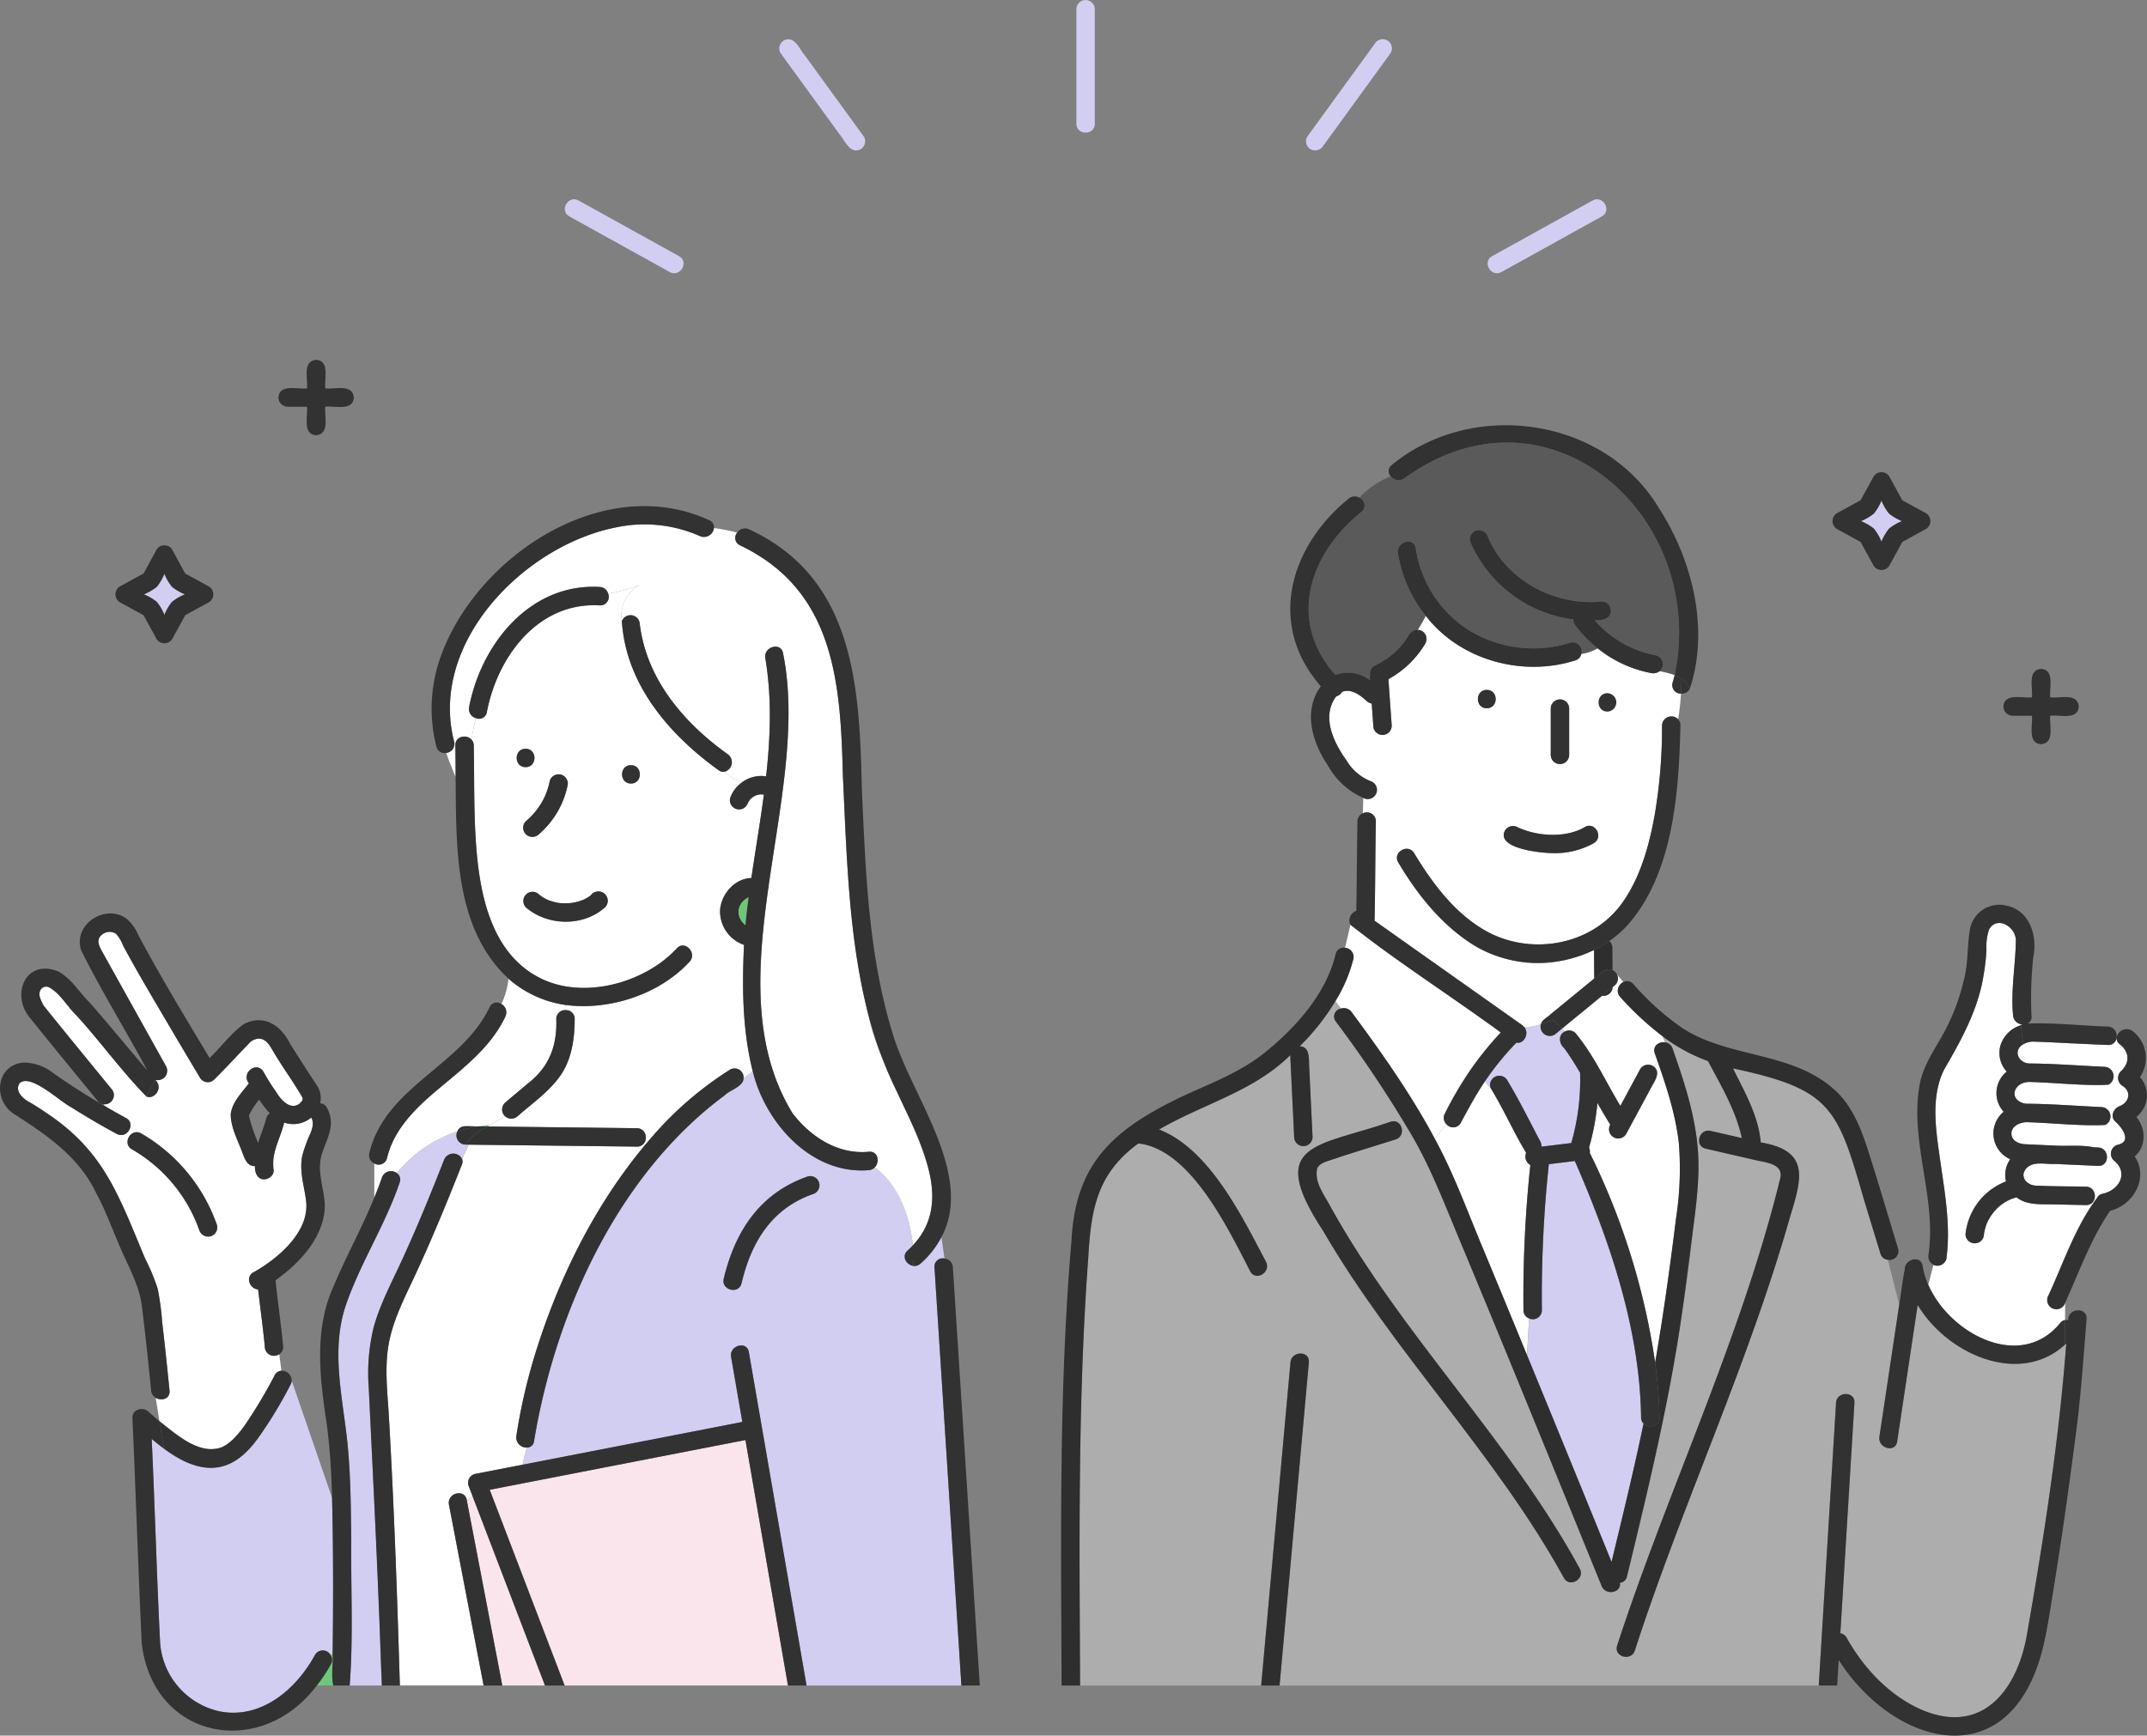 <svg id="グループ_245" data-name="グループ 245" xmlns="http://www.w3.org/2000/svg" xmlns:xlink="http://www.w3.org/1999/xlink" width="450" height="363.882" viewBox="0 0 450 363.882">
  <rect x="0" y="0" width="450" height="363.882" fill="#808080" stroke="none"/>
  <defs>
    <clipPath id="clip-path">
      <rect id="長方形_1221" data-name="長方形 1221" width="450" height="363.882" fill="none"/>
    </clipPath>
  </defs>
  <g id="グループ_244" data-name="グループ 244" clip-path="url(#clip-path)">
    <path id="パス_1406" data-name="パス 1406" d="M120.868,148.934l0,.022v-.008l0-.014" transform="translate(33.923 41.799)" fill="#6ec778"/>
    <path id="パス_1407" data-name="パス 1407" d="M121.949,151.437c-.085-.072-.087-.063,0,0" transform="translate(34.208 42.488)" fill="#6ec778"/>
    <path id="パス_1408" data-name="パス 1408" d="M40.763,182.632l-.005-.014c-.056.152-.026.1.005.014" transform="translate(11.43 51.253)" fill="#6ec778"/>
    <path id="パス_1409" data-name="パス 1409" d="M120.879,148.991v-.04c-.063.31-.01.143,0,.04" transform="translate(33.917 41.804)" fill="#6ec778"/>
    <path id="パス_1410" data-name="パス 1410" d="M40.765,182.614v-.028l-.012.033.006.01.005-.015" transform="translate(11.438 51.244)" fill="#6ec778"/>
    <path id="パス_1411" data-name="パス 1411" d="M93.57,147.818c-.159.018-.11.017,0,0" transform="translate(26.233 41.486)" fill="#6ec778"/>
    <path id="パス_1412" data-name="パス 1412" d="M40.78,182.567c.006-.044,0-.081-.019-.091a1,1,0,0,1,0,.141l0-.01.014-.04" transform="translate(11.44 51.213)" fill="#6ec778"/>
    <path id="パス_1413" data-name="パス 1413" d="M308.867,90.558a10.892,10.892,0,0,1,1.585-2.72,10.914,10.914,0,0,1,2.72-1.585,10.856,10.856,0,0,1-2.72-1.587,10.884,10.884,0,0,1-1.585-2.719,10.861,10.861,0,0,1-1.585,2.719,10.879,10.879,0,0,1-2.72,1.587,10.853,10.853,0,0,1,2.72,1.585,10.891,10.891,0,0,1,1.585,2.72" transform="translate(85.477 22.999)" fill="#d1cef2"/>
    <path id="パス_1414" data-name="パス 1414" d="M40.763,182.637l0-.017-.005.012a.4.4,0,0,1,.009.045v-.04" transform="translate(11.438 51.254)" fill="#6ec778"/>
    <path id="パス_1415" data-name="パス 1415" d="M40.182,189.611c.031.334.082.348.033.188-.018-.063-.022-.125-.033-.188" transform="translate(11.277 53.216)" fill="#6ec778"/>
    <path id="パス_1416" data-name="パス 1416" d="M27.85,102.552a10.853,10.853,0,0,1,1.585-2.72,10.892,10.892,0,0,1,2.72-1.585,10.857,10.857,0,0,1-2.72-1.587,10.884,10.884,0,0,1-1.585-2.719,10.861,10.861,0,0,1-1.585,2.719,10.88,10.88,0,0,1-2.72,1.587,10.853,10.853,0,0,1,2.72,1.585,10.892,10.892,0,0,1,1.585,2.72" transform="translate(6.608 26.365)" fill="#d1cef2"/>
    <path id="パス_1417" data-name="パス 1417" d="M40.741,182.6l.012.029,0-.008a.058.058,0,0,0-.014-.022" transform="translate(11.434 51.247)" fill="#6ec778"/>
    <path id="パス_1418" data-name="パス 1418" d="M123.008,146.856a5.921,5.921,0,0,0-.83.5,6.016,6.016,0,0,0-.654.661c-.145.238-.287.484-.428.726a5.345,5.345,0,0,0-.223.783.151.151,0,0,1,0,.049c0,.172-.015.675-.01.734l0,.053a7.138,7.138,0,0,0,.219.814,5.575,5.575,0,0,0,.538.922,6.6,6.6,0,0,0,.633.622c.017.013.028.022.051.037l.027.017c.178-1.975.4-3.953.674-5.922" transform="translate(33.921 41.216)" fill="#6ec778"/>
    <path id="パス_1419" data-name="パス 1419" d="M141.851,282.526q-4.048-23.392-8.1-46.784l-53.6,10.436q7.849,20.516,15.7,41.034h46.814l-.811-4.686" transform="translate(22.495 66.163)" fill="#fae5ec"/>
    <path id="パス_1420" data-name="パス 1420" d="M176.882,294.606l-5.029-78.144a1.724,1.724,0,0,1,2.1-1.833l-.642-4.49a19.626,19.626,0,0,1-4.357,5.54c-1.847,1.651-4.582-1.069-2.728-2.728.4-.356.762-.724,1.113-1.1-.657-6.266-2.979-12.5-7.971-16.357a1.947,1.947,0,0,1-1.255.606c-12.015,1-21.676-9.852-24.335-20.708-.669.45-1.306.926-1.926,1.423-.035,1.728-2.816,2.491-3.974,3.6q-.64.632-1.277,1.268.636-.636,1.277-1.268c-22.423,16.608-35.467,45.453-39.94,72.454a1.5,1.5,0,0,1-1.514,1.392,32.046,32.046,0,0,0-.889,3.592l46.055-8.967q-1.178-6.808-2.356-13.616c-.42-2.432,3.3-3.467,3.72-1.026l12.1,69.9H177.5q-.305-4.772-.613-9.542m-30.517-93.478c-8.656,3.031-12.936,10.115-14.953,18.716-.63,2.4-4.349,1.377-3.72-1.026,2.409-10,7.611-17.928,17.647-21.409a1.929,1.929,0,0,1,1.026,3.719" transform="translate(24.005 49.226)" fill="#d1cef2"/>
    <path id="パス_1421" data-name="パス 1421" d="M62.753,256.586c-.031-2-.068-3.994-.123-5.992l-8.465-24.586a1.9,1.9,0,0,1-.229.834,90.336,90.336,0,0,1-6.875,11.321c-5.369,7.729-12.337,7.771-19.693,2.091l.113.7-.113-.7c-.881-.648-1.731-1.329-2.543-2.011.676,14.291,1.049,28.61,1.776,42.891a15.924,15.924,0,0,0,12.474,14.232c8.712,1.711,16.079-4.667,19.974-11.829a1.89,1.89,0,0,1,3.334.111l.371-.406c.114-8.885.132-17.772,0-26.656" transform="translate(6.967 63.431)" fill="#d1cef2"/>
    <path id="パス_1422" data-name="パス 1422" d="M55.17,270.7l-.371.4a1.816,1.816,0,0,1,0,1.836,31.431,31.431,0,0,1-2.948,4.461h3.459c-.484-2.128-.014-4.5-.137-6.7" transform="translate(14.552 75.974)" fill="#6ec778"/>
    <path id="パス_1423" data-name="パス 1423" d="M128.953,134.586c-10.412-7.511-19.42-17.995-20.27-31.256a7.263,7.263,0,0,1,3.688-7.532,39.271,39.271,0,0,1-6.562,1.779,1.786,1.786,0,0,1-1.76,2.459C91.131,99.275,82.6,110.775,80.388,122.4a1.665,1.665,0,0,1-2.326,1.268c-.353,1.519-.652,3.011-.9,4.5a1.825,1.825,0,0,1,.478,1.235c.141,6.933-.017,13.877.487,20.8.766,10.526,3.189,22.984,13.633,28.076,9.066,4.436,21.729.9,28.415-6.3,1.632-1.879,4.349.861,2.728,2.728-6.337,6.927-16.875,10.327-26.063,9.1a5.45,5.45,0,0,1,.184,1.1A1.8,1.8,0,0,1,98.8,186.75c-.017,4.259-.63,8.664-3.221,12.178-2.374,3.221-5.718,5.554-8.7,8.162a1.966,1.966,0,0,1-2.728,0l-.006-.008a30.309,30.309,0,0,1-3.115,1.9c.694-.05,1.393-.083,2.1-.083-.7,0-1.4.033-2.1.083l-.542.3,31.358.365a1.828,1.828,0,0,1,1.852,1.82h1.3a73.262,73.262,0,0,1,16.353-14.095,1.9,1.9,0,0,1,2.851,1.785c.62-.5,1.259-.973,1.926-1.423-2.178-8.6-2.258-17.714-1.83-26.52a7.42,7.42,0,0,1-5.016-7.369c.27-3.33,3.085-6.565,6.552-6.648.854-5.813,1.849-11.641,2.62-17.481-.065-.017-.132-.027-.2-.041a4.856,4.856,0,0,0-.722,0,3.259,3.259,0,0,0-1.538.651,5.2,5.2,0,0,0-.539.535,4.616,4.616,0,0,0-.378.654,1.928,1.928,0,0,1-3.7-1.063,6.875,6.875,0,0,1,2.578-3.378,7.867,7.867,0,0,1-3.709-2.172,1.628,1.628,0,0,1-1.285-.318M88.5,130.092c2.486,0,2.482,3.859,0,3.859s-2.482-3.859,0-3.859m.056,15.2a14.955,14.955,0,0,0,4.154-5.59l0,0,.005-.015a16.542,16.542,0,0,0,.855-2.849,1.929,1.929,0,0,1,3.719,1.025,18.388,18.388,0,0,1-6.009,10.162,1.978,1.978,0,0,1-2.728,0,1.937,1.937,0,0,1,0-2.728m16.632,18.018c-4.514,4.116-12.019,3.98-16.59.072a1.929,1.929,0,0,1,2.728-2.728s.315.248.284.232a10.119,10.119,0,0,0,1.53.9,11.109,11.109,0,0,0,2.318.639,12.367,12.367,0,0,0,2.692,0,11.212,11.212,0,0,0,2.4-.644c.085-.04.257-.118.254-.115a9.723,9.723,0,0,0,1.334-.79,1.961,1.961,0,1,1,3.052,2.441m5.4-25.927c-2.486,0-2.482-3.857,0-3.857s2.482,3.857,0,3.857" transform="translate(21.656 26.887)" fill="#fff"/>
    <path id="パス_1424" data-name="パス 1424" d="M174.537,222.936c-2.579-11.937-10.282-22.018-12.988-33.944-4.076-16.494-4.66-33.584-5.385-50.485-.5-19.475-1.716-38.814-21.573-48.281a1.7,1.7,0,0,1-.583-2.648,37.255,37.255,0,0,0-4.874-.972,2.1,2.1,0,0,1-2.926,1.692,28.7,28.7,0,0,0-17.4-1.867c-19.276,3.7-39.506,24.1-34.131,44.951a1.882,1.882,0,0,1-1.637,2.363c.557,1.783,1.354,3.468,1.949,5.128,0-2.249-.009-4.484-.054-6.686-.04-1.961,2.342-2.364,3.381-1.236.247-1.484.544-2.976.9-4.5a1.991,1.991,0,0,1-1.395-2.294c2.518-13.252,12.821-26.054,27.382-25.194a1.888,1.888,0,0,1,1.758,1.4,39.167,39.167,0,0,0,6.563-1.78,7.265,7.265,0,0,0-3.69,7.533,1.949,1.949,0,0,1,3.764.671c1.43,11.553,9.269,20.711,18.454,27.252a2.069,2.069,0,0,1-.662,3.65,7.882,7.882,0,0,0,3.709,2.172,6.759,6.759,0,0,1,4.968-1.195c.919-8.24,1.226-16.5-.16-24.768-.407-2.432,3.31-3.469,3.72-1.026,6.073,30.1-14.927,68.679,1.961,96.393,3.8,4.995,9.56,8.732,16.022,8.105,1.93-.187,2.332,2.116,1.255,3.253,4.992,3.856,7.314,10.09,7.971,16.357,3.629-3.868,4.764-8.682,3.7-14.048" transform="translate(20.5 24.098)" fill="#fff"/>
    <path id="パス_1425" data-name="パス 1425" d="M249.618,171.541a60.491,60.491,0,0,0-6.6,8.114,7.56,7.56,0,0,0,1.2,1.4,1.931,1.931,0,0,1,3.472-1.646c2.523,4.162,4.66,8.528,6.931,12.83a2.1,2.1,0,0,1,.239,1.112l6.265-.763a47.9,47.9,0,0,0,1.843-14.743c-1.046-1.753-2.114-3.5-3.326-5.143-1.087-.94-1.338-2.823.163-3.505l-.608-.608-1.218,1a1.939,1.939,0,0,1-3.217-1.922,13.786,13.786,0,0,1-3.431.69c1.027,1.363-.172,3.521-1.716,3.189" transform="translate(68.205 47.056)" fill="#d1cef2"/>
    <path id="パス_1426" data-name="パス 1426" d="M278.9,191.089c-.635-5.976-2.547-11.8-4.526-17.471a4.7,4.7,0,0,1-.674,1.318c1.314,1.119.293,2.741-.387,3.912q-2.739,5.089-5.48,10.179a1.93,1.93,0,0,1-3.317-1.973c-.945-1.492-1.831-3.021-2.7-4.562a50.239,50.239,0,0,1-1.749,9.374,1.916,1.916,0,0,1,.152,1.108,146.7,146.7,0,0,1,13.7,43.971c1.735-10.016,3.126-20.081,4.377-30.2a68.511,68.511,0,0,0,.606-15.661" transform="translate(72.99 48.727)" fill="#fff"/>
    <path id="パス_1427" data-name="パス 1427" d="M287.707,120.387a21.944,21.944,0,0,1,3.18.823c6.987-33.375-26.5-63.085-56.558-41.327a2.1,2.1,0,0,1-2.944-.362,18.928,18.928,0,0,0-6.594,4.472,1.741,1.741,0,0,1,.483,2.954c-10.977,8.835-15.619,22.775-5.5,34.222a7.55,7.55,0,0,1,7.283,1.133,3.825,3.825,0,0,1,0-1.172,1.9,1.9,0,0,1,.937-1.909,16.435,16.435,0,0,0,6.186-4.907c.826-.978,1.32-2.732,2.862-2.595a26.994,26.994,0,0,0,1.689-2.947,27.919,27.919,0,0,1-5.818-13.137c-.371-2.433,3.346-3.472,3.719-1.026a24.66,24.66,0,0,0,10.784,16.962,25.838,25.838,0,0,0,21.6,2.835,1.884,1.884,0,0,1,2.318,2.365,9.2,9.2,0,0,0,3.427-1.179,26.4,26.4,0,0,1-4.787-4.969,1.522,1.522,0,0,1-.27-1.086,27.393,27.393,0,0,1-21.667-16.3,1.941,1.941,0,0,1,1.347-2.373,1.992,1.992,0,0,1,2.373,1.347c3.814,9.176,14.156,14.578,23.842,13.54a1.943,1.943,0,0,1,1.929,1.93c-.01,1.819-1.967,2.039-3.378,2.02a22.313,22.313,0,0,0,12.845,7.35,1.937,1.937,0,0,1,.718,3.33" transform="translate(60.108 20.334)" fill="#5a5a5a"/>
    <path id="パス_1428" data-name="パス 1428" d="M227.32,143.908c-.143,6.942-.114,13.891-.277,20.832L257.3,186.147a2.139,2.139,0,0,1,.261.184,3.739,3.739,0,0,1,.927.782,13.822,13.822,0,0,0,3.43-.69c.277-.966,1.355-1.4,2.027-2.067l9.146-7.5q-.023-3-.045-5.995c-17.79,8.36-32.3-3.221-41.025-18.333-1.287-2.132,2.05-4.07,3.331-1.947,3.781,6.266,8.459,12.58,14.95,16.255,9.449,5.349,22.323,3.134,28.71-5.9,3.719-5.262,5.534-11.772,6.69-18.032a108.743,108.743,0,0,0,1.6-19.115,1.962,1.962,0,0,1,3.368-1.286,53.89,53.89,0,0,0,.6-5.371,1.794,1.794,0,0,1-1.733-2.354c.16-.5.282-1.014.414-1.524a22,22,0,0,0-3.181-.823,2.17,2.17,0,0,1-1.743.389,25.6,25.6,0,0,1-11.208-5.183,9.185,9.185,0,0,1-3.426,1.179,1.81,1.81,0,0,1-1.292,1.355c-11.074,3.515-24.143-.058-31.308-9.355a27.323,27.323,0,0,1-1.689,2.947,1.916,1.916,0,0,1,1.585,2.874,20.47,20.47,0,0,1-7.733,7.461q.346,4.868.689,9.738a1.929,1.929,0,0,1-3.857,0q-.163-2.319-.328-4.635a1.883,1.883,0,0,1-1.053-.516c-1.4-1.273-3.229-2.673-5.153-1.929a2.157,2.157,0,0,1-1.227.955c-.022.026-.047.05-.069.076-3.118,4.243-.432,9.669,2.265,13.423a10.317,10.317,0,0,0,4.945,4.248,1.926,1.926,0,1,1-1.492,3.521l-.077,3.243a1.882,1.882,0,0,1,2.732,1.69m36.651-23.647a1.929,1.929,0,0,1,3.859,0V130a1.929,1.929,0,0,1-3.859,0Zm-9.593,25.567a1.973,1.973,0,0,1,2.639-.692c4.064,1.921,10.065,2.322,14.056-.006,2.119-1.311,4.055,2.026,1.948,3.331a16.592,16.592,0,0,1-8.9,2.091c-2.309-.015-11.695-.977-9.741-4.724m-3.815-29.488c2.487,0,2.482,3.857,0,3.857s-2.482-3.857,0-3.857" transform="translate(61.056 28.294)" fill="#fff"/>
    <path id="パス_1429" data-name="パス 1429" d="M264.271,159.079l-.355-.423c0,.069,0,.14,0,.209a1.953,1.953,0,0,1,.353.214" transform="translate(74.07 44.528)" fill="#6ec778"/>
    <path id="パス_1430" data-name="パス 1430" d="M266.792,161.747l-.537.441a1.963,1.963,0,0,1-2.234,1.833l-8.367,6.864.607.608a1.886,1.886,0,0,1,2.207.352c3.823,4.6,6.315,10.154,9.4,15.253q2.071-3.848,4.143-7.694a1.967,1.967,0,0,1,2.926-.494,4.733,4.733,0,0,0,.674-1.318c-.175-.5-.351-1-.526-1.5-.548-1.561.912-2.52,2.194-2.312q-.277-.642-.566-1.273a64.521,64.521,0,0,1-8.88-8.236,1.989,1.989,0,0,1,.662-3.14l-1.395-1.662a1.876,1.876,0,0,1-.312,2.281" transform="translate(71.752 44.755)" fill="#fff"/>
    <path id="パス_1431" data-name="パス 1431" d="M331.19,167.735a2.3,2.3,0,0,1-.464-.064l.026.214c.146-.05.289-.108.438-.15" transform="translate(92.821 47.058)" fill="#6ec778"/>
    <path id="パス_1432" data-name="パス 1432" d="M355.659,189.514c2.022-.763,2.6-3.03.652-4.257a1.949,1.949,0,0,1-.391-3.029c1.971-1.8,1.875-4.056-.193-5.707a1.51,1.51,0,0,1-.571-1.746l-.077,0a1.73,1.73,0,0,1-1.854,1.9c-5.2-.2-10.4-.514-15.6-.7a4.187,4.187,0,0,0-2.145.567l.037.307-.037-.307c-2.15,1.241-1.069,3.81,1.186,4.014,5.3.023,10.617.465,15.911.7a1.977,1.977,0,0,1,.759,3.742c-4.636.3-11.6-.449-16.541-.572-3.417.02-4.544,3.887-.776,4.568,5.3.022,10.617.466,15.91.7a1.979,1.979,0,0,1,.761,3.745c-4.627.295-11.609-.452-16.541-.576-1.443.038-3.323.919-3.113,2.62.169,1.374,1.61,1.941,2.816,2q2.956.144,5.915.27c2.8.207,5.767-.188,8.491.374l.925.042c2.477.11,2.482,3.969,0,3.856q-4.562-.2-9.123-.409c-2.072.117-4.649-.724-6.1,1.146,0,.024-.218.366-.255.449a1.9,1.9,0,0,0-.142,1.042c-.024-.283.085.324.119.407a3.925,3.925,0,0,0,.264.455c-.023-.035-.142-.169,0,0a3.022,3.022,0,0,0,2.141,1.05c3.512.168,7.042.145,10.558.219,2.483.05,2.483,3.909,0,3.857q-3.561-.073-7.126-.149c-2.568-.053-5.29.184-7.451-1.484-.456.178-.937.3-1.389.489.045-.01.076-.019.105-.024.106-.032.178-.046,0,0a7.862,7.862,0,0,0-1.9,1.124l-.047.051c.02-.021.079-.087.131-.142a10.182,10.182,0,0,0-3.1,3.966,10.992,10.992,0,0,0-.61,2.257l.009-.028c.033-.175.118-.309,0,0a1.933,1.933,0,1,1-3.866.055,13.331,13.331,0,0,1,8.49-11.071,5.661,5.661,0,0,1,.884-4.653,5.894,5.894,0,0,1-1.378-9.947,5.817,5.817,0,0,1,.647-8.434c-3.076-3.275-1.213-8.481,2.97-9.711l-.026-.214a2.008,2.008,0,0,1-1.61-1.774c-.516-5.263.5-10.564.584-15.8-.05-2.926-3.966-5.214-5.617-2.3a11.412,11.412,0,0,0-.555,4.24,42.066,42.066,0,0,1-.611,5.386c-1.123,7.21-4.683,13.581-8.276,19.786-2.9,5.868-1.661,12.982-.781,19.2.958,6.777,2.217,13.64,1.261,20.488a1.939,1.939,0,0,1-2.716,1.211l-1.071,4.192c4.5,10.332,19.388,18.169,27.642,8.018a1.625,1.625,0,0,1,1.023-.62v-3.569a1.925,1.925,0,1,1-3.489-1.585c3.19-6.882,5.594-14.287,10.167-20.41a1.669,1.669,0,0,1,1.217-.921c3.556-.788,5.507-4.464,2.271-7.033a1.941,1.941,0,0,1,.852-3.226c3.1-.642.918-3.658-.46-4.866-1.186-1.042-.4-2.752.852-3.225" transform="translate(88.571 42.408)" fill="#fff"/>
    <path id="パス_1433" data-name="パス 1433" d="M383.231,235.9v0c-9.445,8.719-24.61,2.177-30.887-8.3q-2.15,14.323-4.3,28.646c-.368,2.45-4.084,1.4-3.72-1.026q2.078-13.852,4.156-27.7l-2.376-9.378a1.805,1.805,0,0,1-1.585-1.329l-3.4-11.138c-5.584-19.469-6.863-23.273-27.5-27.665,2.427,4.888,5.371,9.988,5.821,15.522,10.521,1.761,8.543,7.69,6.1,15.753-8.8,30.928-22.586,60.2-32.479,90.754-.745,2.363-4.468,1.347-3.72-1.026,10.7-32.785,25.878-64.2,34.139-97.751.931-3.358-3.061-3.491-5.329-4.067l-10.247-2.362c-2.422-.557-1.391-4.276,1.026-3.719q3.273.753,6.551,1.5c-1.26-5.819-4.343-10.956-7.092-16.134a36.1,36.1,0,0,1-9.517-5.2c.193.42.38.845.566,1.273a1.891,1.891,0,0,1,1.527,1.286c2.433,6.921,4.763,14.007,5.313,21.369.412,5.526-.309,11.057-1.014,16.529-2.638,24.6-7.83,48.788-13.84,72.762a1.679,1.679,0,0,1-1.5,1.36c.424,2.038-2.956,2.81-3.827.663-9.9-24.317-19.787-48.641-29.9-72.868-2.97-7.109-5.746-14.388-9.583-21.085a252.055,252.055,0,0,0-16.25-24.413,1.689,1.689,0,0,1,1.118-2.688l-1.167-1.583a48.437,48.437,0,0,1-7.5,9.485c2.14.1,1.906,2.525,1.977,4.079q.359,7.488.716,14.975a1.929,1.929,0,0,1-3.857,0c-.268-5.726-.558-11.454-.814-17.179-7.809,7.693-18.294,10.211-27.5,15.584,10.565,4.1,17.359,18.178,22.42,27.744,1.113,2.216-2.217,4.166-3.331,1.948-4.55-8.748-12.215-24.978-22.853-26.7-.192-.027-.388-.032-.578-.065-8.769,6.375-9.919,13.948-10.51,24.113-2.19,29.777-1.839,59.689-1.7,89.528h37.952q3.07-33.88,6.141-67.761c.223-2.456,4.081-2.472,3.857,0q-3.07,33.88-6.141,67.761H331.611q1.813-29.629,3.626-59.257c.151-2.47,4.01-2.479,3.857,0l-2.954,48.31a1.721,1.721,0,0,1,1.313.923c3.412,6.078,8.358,11.516,14.675,14.626,13.3,6.466,21.282-3.4,23.223-15.9,3.5-20.015,6.612-40.143,8.14-60.415-.085.081-.173.152-.259.231M278.183,284.807c-14.27-25.95-35.583-47.14-50.444-72.714-12.288-18.68-1.072-17.6,14.149-22.911,2.376-.754,3.382,2.971,1.026,3.72-4.663,1.482-9.368,2.87-14,4.45-.891.3-2,.657-2.415,1.6-.74,2.994,1.667,5.792,2.934,8.331,14.948,26.827,37.38,48.618,52.079,75.582,1.19,2.182-2.142,4.128-3.331,1.947" transform="translate(49.589 45.992)" fill="#adadad"/>
    <path id="パス_1434" data-name="パス 1434" d="M253.4,225a260.761,260.761,0,0,1,1.441-30.44,2.054,2.054,0,0,1-.885-2.559c-2.654-4.4-4.747-9.182-7.439-13.584a7.574,7.574,0,0,1-1.2-1.4c-1.86,2.784-3.471,5.728-5.043,8.682a1.824,1.824,0,0,1-3.059.246l-2.381,3.138c3.927,7.206,6.762,15.032,9.921,22.591s6.274,15.145,9.388,22.728l.433-7.694A1.787,1.787,0,0,1,253.4,225" transform="translate(65.908 49.684)" fill="#fff"/>
    <path id="パス_1435" data-name="パス 1435" d="M273.822,243.85c-.251-18.582-6.551-36.96-13.887-53.786l-5.447.663a261.283,261.283,0,0,0-1.459,30.618,1.879,1.879,0,0,1-2.686,1.711l-.433,7.694q8.917,21.669,17.728,43.378c2.313-9.648,4.686-19.288,6.7-29.006a1.819,1.819,0,0,1-.515-1.273" transform="translate(70.139 53.343)" fill="#d1cef2"/>
    <path id="パス_1436" data-name="パス 1436" d="M247.295,181.165a73.437,73.437,0,0,1,5.914-7.191c-10.389-7.634-21.452-14.629-31.507-22.592l-1.124,4.845a1.932,1.932,0,0,1,1.73,2.383,31.728,31.728,0,0,1-3.741,8.77l1.167,1.583a2,2,0,0,1,2.213.74c6.27,8.473,12.48,17.263,17.452,26.586l2.381-3.138a1.845,1.845,0,0,1-.27-2.194,90.007,90.007,0,0,1,5.786-9.793" transform="translate(61.342 42.487)" fill="#fff"/>
    <path id="パス_1437" data-name="パス 1437" d="M76.347,263.241c-.47-2.564,3.495-3.442,3.757-.826.383-.328.78-.668,1.162-1.036l-.845-2.212a1.935,1.935,0,0,1,1.346-2.373l10.016-1.95a32.044,32.044,0,0,1,.889-3.592,2.144,2.144,0,0,1-2.205-2.417,120.376,120.376,0,0,1,4.423-18.718c5.133-15.976,12.946-31.3,24.006-44h-1.3a1.813,1.813,0,0,1-1.854,2.038l-4.461-.053-30.806-.359-1.37,3.015a1.665,1.665,0,0,1-.058,1.181c-3.293,8.4-6.75,16.747-10.606,24.9-1.936,4.1-3.938,8.267-4.735,12.764-.813,4.59-.334,9.405-.018,14.018,1.133,19.15,1.8,38.342,2.368,57.51H83.608l-7.261-37.9" transform="translate(17.753 52.236)" fill="#fff"/>
    <path id="パス_1438" data-name="パス 1438" d="M63.93,286.407c-.574-15.814-1.471-31.6-2.184-47.407a40.462,40.462,0,0,1,1.05-12.792c1.324-4.736,3.659-9.144,5.714-13.585,3.257-7.04,6.2-14.236,9.027-21.455a2.076,2.076,0,0,1,3.775-.155L82.684,188c-.26-.009-.521.006-.779-.019-.163.223-.323.45-.471.7.149-.247.309-.474.471-.7a1.938,1.938,0,0,1-1.6-2.752,27.084,27.084,0,0,0-12.676,8.734,1.632,1.632,0,0,1,.594,1.958c-2.989,8.831-8.168,16.759-11.217,25.548-3.385,9.755-.58,19.959.348,29.874.615,6.549.645,13.17.717,19.744-.088,10.069.45,20.313-.33,30.305h6.749c-.283-4.983-.343-9.993-.563-14.982" transform="translate(15.544 51.985)" fill="#d1cef2"/>
    <path id="パス_1439" data-name="パス 1439" d="M80.035,184.478h.124l.542-.3c-.807.059-1.6.156-2.392.28l1.726.021" transform="translate(21.978 51.691)" fill="#6ec778"/>
    <path id="パス_1440" data-name="パス 1440" d="M101.3,165.721a23.084,23.084,0,0,1-11.924-5.5,16.686,16.686,0,0,1-1.468,5.316,2.013,2.013,0,0,1,.825,2.62c-2.88,6.093-8.212,10.339-13.278,14.551-4.9,4.071-9.994,8.656-11.523,15.1a1.8,1.8,0,0,1-2.675,1.15v7.165c.569-1.388,1.115-2.787,1.6-4.21a2.02,2.02,0,0,1,3.125-.934,27.107,27.107,0,0,1,12.677-8.734c.628-1.67,3.012-.94,4.435-1.062.789-.124,1.585-.223,2.392-.282A30.453,30.453,0,0,0,88.6,189a1.946,1.946,0,0,1,.005-2.721c1.546-1.349,3.143-2.634,4.695-3.974,4.6-3.49,6.3-8,6.1-13.638a1.843,1.843,0,0,1,2.086-1.851,5.373,5.373,0,0,0-.184-1.1" transform="translate(17.193 44.968)" fill="#fff"/>
    <path id="パス_1441" data-name="パス 1441" d="M64.2,194.872c.465-1.178.809-2.222.219-3.392a5.875,5.875,0,0,1-5.691,1.06c-.59,2.495-1.825,4.79-2.226,7.338a11.668,11.668,0,0,0,.009,2.632c.123,1.073-.982,1.886-1.929,1.929-1.511.053-2.044-1.539-1.975-2.787-1.662.155-2.264-1.817-2.716-3.039-.957-2.518-2.345-5.089-2.364-7.826.31-2.541,2.319-4.518,3.811-6.469-1.735-2.184,1.692-4.808,3.09-2.377a39.607,39.607,0,0,0,2.546,4.074c1,1.688,3.031,4.093,5.075,2.495-.214.163.3-.378.3-.329a2.867,2.867,0,0,0,.21-.357c.033-.081.035-.33.056-.425-1.721-3.051-3.97-6.114-5.805-9.164-.85-1.338-1.656-3.381-3.521-3.293a3.1,3.1,0,0,0-2.143,1.227c-2.376,2.435-4.662,4.973-7.085,7.354a1.9,1.9,0,0,1-2.967-.373q-3.59-6-7.128-12.02c-3.056-5.2-6.146-10.387-9-15.7a8.086,8.086,0,0,0-1.452-2.454,2.435,2.435,0,0,0-2.825.06c-1.615,1.095-.672,2.639.056,3.955q6.6,11.895,13.245,23.765a1.976,1.976,0,0,1-2.236,2.826l-.014.022c1.684,1.541-.127,4.221-1.868,3.469l-.026.05.026-.05c-5.176-5.274-9.6-11.421-14.591-16.916-1.944-1.82-3.373-4.576-5.689-5.9a1.368,1.368,0,0,0-1.89.394c-.684,1.145.106,2.287.574,3.316,4.694,5.854,9.463,11.649,14.21,17.459a1.934,1.934,0,0,1-1.534,3.277c.029.108.061.216.092.325,1.493.875,3,1.73,4.522,2.551,2.189,1.179.238,4.509-1.947,3.331-3.248-1.752-6.433-3.634-9.554-5.6-2.333-1.173-8.557-7.191-10.8-5-1.086,1.666.818,3.349,2.268,4.048q1.744,1.091,3.432,2.268C20.943,198.2,24.413,208.76,29.6,221.08a42.189,42.189,0,0,1,2.624,6.317,55.659,55.659,0,0,1,.931,6.916c.56,4.8,1.066,9.609,1.55,14.418.177,1.751-1.7,2.242-2.9,1.516l.789,4.91c3.559,2.729,8.195,7.109,12.964,5.494,2.009-.836,3.672-2.89,4.946-4.674a101.675,101.675,0,0,0,6.244-10.466,1.691,1.691,0,0,1,1.407-.941L57.7,241.1a1.933,1.933,0,0,1-3.025-1.568c-.379-4.017-.95-8.014-1.4-12.024-1.693-.04-2.792-2.561-.963-3.581,5.046-2.812,11.8-8.466,11.02-14.943-.394-3.277-1.5-6.3-.765-9.633a30.135,30.135,0,0,1,1.638-4.482M43.3,216.385a1.978,1.978,0,0,1-2.373-1.347,31.745,31.745,0,0,0-14.091-16.883c-2.154-1.24-.209-4.571,1.948-3.331a35.842,35.842,0,0,1,15.864,19.188,1.947,1.947,0,0,1-1.347,2.373" transform="translate(0.827 42.814)" fill="#fff"/>
    <path id="パス_1442" data-name="パス 1442" d="M25.414,176.774c.009.01.017.02.026.029l.014-.022c-.013,0-.027,0-.04-.008" transform="translate(7.133 49.613)" fill="#6ec778"/>
    <path id="パス_1443" data-name="パス 1443" d="M77.575,244.885c-.383.368-.779.708-1.162,1.036q3.709,19.362,7.42,38.725h8.951q-7.605-19.88-15.209-39.761" transform="translate(21.446 68.729)" fill="#fae5ec"/>
    <path id="パス_1444" data-name="パス 1444" d="M42.247,187.1h0l-.008-.018.008.018" transform="translate(11.855 52.506)" fill="#6ec778"/>
    <path id="パス_1445" data-name="パス 1445" d="M40.761,182.685c.013.137.022.169.024.159-.005-.046-.014-.118-.024-.179v.02" transform="translate(11.44 51.266)" fill="#6ec778"/>
    <path id="パス_1446" data-name="パス 1446" d="M262.188,163.423a1.963,1.963,0,0,0,2.233-1.833l-2.233,1.833" transform="translate(73.585 45.351)" fill="#2e2e2e"/>
    <path id="パス_1447" data-name="パス 1447" d="M260.925,161.912c1.112-.811,2.327-2.443,3.845-1.753l-.035-4.694a2.011,2.011,0,0,0-.643-1.418,24.956,24.956,0,0,1-3.212,1.87q.023,3,.045,5.995" transform="translate(73.218 43.234)" fill="#2e2e2e"/>
    <path id="パス_1448" data-name="パス 1448" d="M233.179,155.169l-2.172,9.355,2.172-9.355a1.712,1.712,0,0,0-1.989,1.356c-1.989,8.318-8.409,15.45-14.916,20.674-5.812,4.668-12.873,6.89-19.446,10.218-13.184,6.662-20.21,13.848-20.991,29.152-2.662,30.986-2.18,62.186-2.072,93.261h3.879c-.138-29.839-.489-59.752,1.7-89.528.589-10.157,1.744-17.747,10.51-24.113.19.033.385.038.578.065,10.636,1.726,18.3,17.938,22.853,26.7,1.114,2.219,4.444.269,3.331-1.947-5.056-9.558-11.854-23.643-22.42-27.744,9.2-5.374,19.689-7.893,27.5-15.586.256,5.726.547,11.453.814,17.18a1.93,1.93,0,0,0,3.859,0q-.359-7.488-.716-14.975c-.073-1.553.161-3.98-1.979-4.079a48.389,48.389,0,0,0,7.5-9.485l-1.525-2.071,1.525,2.071a31.725,31.725,0,0,0,3.741-8.77,1.93,1.93,0,0,0-1.73-2.382" transform="translate(48.74 43.544)" fill="#2e2e2e"/>
    <path id="パス_1449" data-name="パス 1449" d="M319.818,212.652l1.621,6.4a1.861,1.861,0,0,0,2.135-2.354c-2.044-6.7-4.019-13.416-6.132-20.09-1.512-4.778-3.439-9.937-7.3-13.3-9.031-8.1-22.447-6.457-32.2-13.129a56.123,56.123,0,0,1-9.876-8.957c-1.68-1.835-4.4.9-2.728,2.728a64.6,64.6,0,0,0,8.88,8.236c-.608-1.322-1.249-2.613-1.892-3.9.643,1.287,1.283,2.578,1.892,3.9a36.1,36.1,0,0,0,9.517,5.2c2.75,5.178,5.832,10.314,7.092,16.134q-3.275-.749-6.549-1.5c-2.417-.557-3.449,3.162-1.026,3.72l10.247,2.36c2.265.581,6.261.7,5.328,4.067-8.259,33.556-23.437,64.966-34.139,97.751-.748,2.374,2.975,3.39,3.72,1.026,9.893-30.556,23.683-59.826,32.479-90.754,2.432-8.017,4.43-14.007-6.1-15.753-.448-5.534-3.392-10.632-5.819-15.522,20.669,4.4,21.9,8.21,27.5,27.665q1.7,5.569,3.4,11.138a1.807,1.807,0,0,0,1.585,1.329Z" transform="translate(74.257 45.077)" fill="#2e2e2e"/>
    <path id="パス_1450" data-name="パス 1450" d="M294.6,194.866c-.551-7.362-2.88-14.447-5.313-21.369a1.889,1.889,0,0,0-1.527-1.286,36.839,36.839,0,0,1,2.417,7.5,36.839,36.839,0,0,0-2.417-7.5c-1.282-.209-2.742.75-2.192,2.312l.525,1.5a3.934,3.934,0,0,0,.184-1.186,3.934,3.934,0,0,1-.184,1.186c1.979,5.666,3.891,11.494,4.526,17.469a68.523,68.523,0,0,1-.606,15.662c-1.252,10.113-2.643,20.178-4.377,30.194a104.451,104.451,0,0,1,.909,11.521c.041,1.939-2.286,2.354-3.342,1.274-2.012,9.716-4.385,19.356-6.7,29.006q-8.827-21.705-17.727-43.38l-.466,8.288.466-8.288q-4.674-11.372-9.39-22.727c-3.158-7.558-5.995-15.385-9.921-22.591l-2.164,2.855,2.164-2.855c-4.972-9.323-11.181-18.114-17.45-26.586a2.007,2.007,0,0,0-2.214-.74l4.948,6.714-4.948-6.714a1.686,1.686,0,0,0-1.117,2.687,252.435,252.435,0,0,1,16.249,24.413c3.838,6.7,6.613,13.976,9.583,21.085,10.116,24.229,20,48.551,29.9,72.868.872,2.146,4.251,1.374,3.827-.662a1.677,1.677,0,0,0,1.5-1.36c3.884-16.134,7.845-32.266,10.53-48.653,1.311-8.007,2.272-16.063,3.311-24.108.707-5.474,1.427-11,1.014-16.531" transform="translate(61.272 46.321)" fill="#2e2e2e"/>
    <path id="パス_1451" data-name="パス 1451" d="M271.475,277.336c-14.7-26.964-37.134-48.755-52.079-75.582-1.27-2.54-3.674-5.334-2.937-8.331.419-.939,1.527-1.291,2.418-1.6,4.628-1.58,9.333-2.969,14-4.449,2.358-.749,1.351-4.476-1.023-3.72-15.208,5.311-26.444,4.217-14.15,22.911,14.862,25.575,36.177,46.77,50.444,72.713,1.188,2.181,4.521.236,3.332-1.947" transform="translate(59.628 51.517)" fill="#2e2e2e"/>
    <path id="パス_1452" data-name="パス 1452" d="M33.984,228.306a55.692,55.692,0,0,0-.931-6.916,42.327,42.327,0,0,0-2.624-6.318c-6.351-15.185-9.112-23.8-24.066-32.721C4.918,181.658,3,179.956,4.1,178.3c2.237-2.2,8.5,3.85,10.8,5,3.121,1.966,6.306,3.85,9.554,5.6,2.185,1.178,4.135-2.152,1.947-3.331-1.523-.821-3.029-1.676-4.522-2.551a8.509,8.509,0,0,0,1.977,3.943,8.509,8.509,0,0,1-1.977-3.943q-5.521-3.208-10.746-6.878a10.185,10.185,0,0,0-6.1-2.191c-5.85.4-6.636,7.78-2.163,10.741,6.859,4.388,13.734,9.053,17.311,16.683,1.735,3.147,2.965,6.544,4.393,9.839,1.769,4.6,4.614,8.986,5.173,13.939.747,5.844,1.341,11.709,1.931,17.569a1.947,1.947,0,0,0,.952,1.516l-.635-3.953.635,3.953c1.2.726,3.083.234,2.906-1.516-.484-4.809-.99-9.616-1.55-14.418" transform="translate(0 48.819)" fill="#323232"/>
    <path id="パス_1453" data-name="パス 1453" d="M26.04,177.029l-.2-.232c-.624.985-1.246,2.223-1.87,3.469,1.574.694,3.459-1.6,2.066-3.238" transform="translate(6.728 49.619)" fill="#323232"/>
    <path id="パス_1454" data-name="パス 1454" d="M66.563,199.726c1.128-3.305,2.842-5.988,1-9.423a1.674,1.674,0,0,0-1.438-.952,4.837,4.837,0,0,0-.747-3.857c-1.906-2.851-3.724-5.758-5.57-8.648-1.845-3.82-5.494-6.268-9.645-4.134-2.751,1.94-4.769,4.808-7.211,7.131-5.111-8.51-10.28-17.022-14.944-25.781a9.467,9.467,0,0,0-2.3-3.282c-4.4-3.526-11.569,1.037-9.648,6.557,4.251,8.516,9.318,16.7,13.836,25.109-4.039-4.7-7.953-9.511-12.036-14.174-2.205-2.168-3.848-5.059-6.613-6.568-6.917-2.8-10.138,4.993-5.766,9.942C10.137,177.474,14.9,183.212,19.61,189a1.6,1.6,0,0,0,1.194.549,14.154,14.154,0,0,0-.854-2.557,14.154,14.154,0,0,1,.854,2.557,1.933,1.933,0,0,0,1.534-3.277c-4.747-5.812-9.515-11.605-14.209-17.459-.469-1.028-1.258-2.171-.574-3.316a1.366,1.366,0,0,1,1.89-.394c2.313,1.32,3.745,4.079,5.689,5.9,4.993,5.5,9.414,11.644,14.589,16.917.624-1.246,1.246-2.484,1.87-3.469l-.026-.029c.013,0,.027,0,.04.008a7.818,7.818,0,0,1,1.017-1.334,7.818,7.818,0,0,0-1.017,1.334,1.975,1.975,0,0,0,2.235-2.826Q27.214,169.719,20.6,157.832c-.73-1.314-1.673-2.858-.058-3.955a2.437,2.437,0,0,1,2.826-.059,8.026,8.026,0,0,1,1.451,2.454c2.851,5.313,5.941,10.5,9,15.7q3.542,6.022,7.128,12.019a1.9,1.9,0,0,0,2.969.373c2.423-2.381,4.708-4.919,7.083-7.352a3.105,3.105,0,0,1,2.143-1.228c1.865-.088,2.67,1.954,3.521,3.293,1.835,3.051,4.087,6.115,5.805,9.166-.022.095-.022.343-.055.424a2.89,2.89,0,0,1-.211.359c0-.049-.515.492-.3.329-2.046,1.6-4.071-.807-5.074-2.5a39.25,39.25,0,0,1-2.546-4.074c-1.4-2.429-4.827.193-3.092,2.377-1.491,1.949-3.5,3.929-3.81,6.469.018,2.738,1.406,5.308,2.363,7.827.451,1.217,1.057,3.2,2.718,3.039-.07,1.246.462,2.839,1.975,2.787.946-.042,2.052-.855,1.929-1.929a11.594,11.594,0,0,1-.009-2.632c.4-2.55,1.634-4.843,2.226-7.338a5.873,5.873,0,0,0,5.69-1.062c.59,1.171.247,2.216-.218,3.394a30.284,30.284,0,0,0-1.639,4.482c-.739,3.334.37,6.356.766,9.632.78,6.478-5.974,12.13-11.02,14.944-1.83,1.019-.73,3.541.962,3.581.455,4.01,1.026,8.005,1.4,12.024a1.932,1.932,0,0,0,3.025,1.566l-.61-4.632.61,4.632a1.748,1.748,0,0,0,.832-1.566c-.439-4.655-1.139-9.28-1.609-13.931,5.082-3.624,10.252-9.077,10.332-15.674-.122-3.829-1.84-7.234-.538-11.048M50.48,200.857c.012.063.015.126.033.188.049.16,0,.145-.033-.188m4.356-8.384c-.465,1.758-1.174,3.431-1.714,5.164l-.008-.018.008.018h0a34.34,34.34,0,0,1-1.87-5.457l-.005-.04a.534.534,0,0,1-.024-.179.4.4,0,0,0-.009-.045c-.031.091-.061.138-.005-.014l-.012-.029a.049.049,0,0,1,.014.022l.013-.033a1.012,1.012,0,0,0,0-.141c.023.01.026.047.019.091.035-.093.07-.191.1-.286-.05.159-.067.2-.059.187a16.436,16.436,0,0,1,2.055-3.129,21.426,21.426,0,0,0,2.241,2.851,1.818,1.818,0,0,0-.743,1.039" transform="translate(0.979 41.97)" fill="#323232"/>
    <path id="パス_1455" data-name="パス 1455" d="M40.78,182.547l-.014.04,0,.01v.028a.62.62,0,0,0,.018-.078" transform="translate(11.44 51.233)" fill="#323232"/>
    <path id="パス_1456" data-name="パス 1456" d="M40.761,182.633v.04c.01.063.019.133.024.179a.765.765,0,0,0-.024-.219" transform="translate(11.44 51.257)" fill="#323232"/>
    <path id="パス_1457" data-name="パス 1457" d="M40.754,182.612l0,.009.005.014,0-.013-.006-.01" transform="translate(11.437 51.251)" fill="#323232"/>
    <path id="パス_1458" data-name="パス 1458" d="M40.762,182.64v-.032l0,.015,0,.017" transform="translate(11.439 51.25)" fill="#323232"/>
    <path id="パス_1459" data-name="パス 1459" d="M23.75,185.618c-2.157-1.24-4.1,2.093-1.947,3.331a31.749,31.749,0,0,1,14.091,16.884,1.975,1.975,0,0,0,2.372,1.346,1.944,1.944,0,0,0,1.347-2.372A35.844,35.844,0,0,0,23.75,185.618" transform="translate(5.856 52.019)" fill="#323232"/>
    <path id="パス_1460" data-name="パス 1460" d="M47.386,224.994l.447,1.3a1.8,1.8,0,0,0-.447-1.3" transform="translate(13.299 63.146)" fill="#323232"/>
    <path id="パス_1461" data-name="パス 1461" d="M63.268,282.339,61.382,284.4l1.886-2.058a1.89,1.89,0,0,0-3.334-.111c-3.9,7.164-11.262,13.542-19.974,11.831a15.926,15.926,0,0,1-12.474-14.233c-.727-14.281-1.1-28.6-1.776-42.889.812.68,1.662,1.361,2.543,2.011l-.92-5.716c-.8-.679-1.593-1.372-2.37-2.061-1.179-1.044-3.367-.4-3.293,1.364.716,15.783,1.208,31.584,1.961,47.359,2.463,20.11,24.952,24.332,36.687,8.743h0a31.533,31.533,0,0,0,2.947-4.461,1.816,1.816,0,0,0,0-1.836" transform="translate(6.082 64.738)" fill="#323232"/>
    <path id="パス_1462" data-name="パス 1462" d="M39.863,244.286c2.9-.989,5.039-3.291,6.843-5.672a90.336,90.336,0,0,0,6.875-11.321,1.922,1.922,0,0,0,.229-.834l-.447-1.3a2.138,2.138,0,0,0-1.706-.757l.3,2.269-.3-2.269a1.688,1.688,0,0,0-1.407.941A101.812,101.812,0,0,1,44,235.811c-1.276,1.784-2.937,3.838-4.946,4.674-4.727,1.628-9.435-2.778-12.965-5.494l.92,5.714c3.909,2.876,8.425,5.087,12.85,3.581" transform="translate(7.323 62.98)" fill="#323232"/>
    <path id="パス_1463" data-name="パス 1463" d="M95.617,165.373c.161,2.474-1.229,4.95-1.229,7.424,0-2.474,1.391-4.95,1.229-7.424a1.843,1.843,0,0,0-2.086,1.851c.195,5.645-1.5,10.147-6.1,13.638-1.552,1.341-3.15,2.627-4.695,3.975a1.946,1.946,0,0,0-.006,2.72,10.269,10.269,0,0,0,2.884-3.059,10.269,10.269,0,0,1-2.884,3.059l.006.008a1.968,1.968,0,0,0,2.728,0c2.986-2.607,6.33-4.942,8.7-8.163,2.591-3.514,3.2-7.917,3.22-12.178a1.792,1.792,0,0,0-1.771-1.851" transform="translate(23.064 46.412)" fill="#323232"/>
    <path id="パス_1464" data-name="パス 1464" d="M78.161,250.823q-.459-2.392-.917-4.782a7.161,7.161,0,0,0-1.854,2.058,7.161,7.161,0,0,1,1.854-2.058c-.261-2.614-4.226-1.74-3.757.826q3.631,18.949,7.263,37.9h3.916l-6.5-33.941" transform="translate(20.614 68.61)" fill="#323232"/>
    <path id="パス_1465" data-name="パス 1465" d="M129.291,175.179a73.235,73.235,0,0,0-16.353,14.1h0c-11.06,12.7-18.874,28.021-24.006,44a120.521,120.521,0,0,0-4.423,18.718,2.144,2.144,0,0,0,2.205,2.417,8.431,8.431,0,0,0,.2-4.329,8.431,8.431,0,0,1-.2,4.329,1.5,1.5,0,0,0,1.515-1.391c4.472-27,17.514-55.846,39.939-72.456a51.926,51.926,0,0,1,3.974-3.6,1.9,1.9,0,0,0-2.851-1.785" transform="translate(23.711 49.081)" fill="#323232"/>
    <path id="パス_1466" data-name="パス 1466" d="M118.595,180.1c1.159-1.106,3.937-1.866,3.974-3.6a51.926,51.926,0,0,0-3.974,3.6" transform="translate(33.285 49.538)" fill="#323232"/>
    <path id="パス_1467" data-name="パス 1467" d="M65.345,193.066c-.483,1.423-1.028,2.82-1.6,4.21v0c-2.566,6.26-5.854,12.235-8.484,18.462-4.258,9.3-2.913,19.622-1.425,29.4a148.426,148.426,0,0,1,1.054,15.078l2.506,7.279-2.506-7.279c.274,10.88.259,21.766.126,32.648l.743-.811-.743.811c.123,2.2-.347,4.573.137,6.7h3.43c.779-9.993.241-20.236.329-30.305-.072-6.572-.1-13.193-.716-19.743-.93-9.916-3.734-20.119-.348-29.875,3.048-8.789,8.227-16.715,11.216-25.547a1.633,1.633,0,0,0-.594-1.959,26.19,26.19,0,0,0-1.8,2.515,26.19,26.19,0,0,1,1.8-2.515,2.02,2.02,0,0,0-3.125.934" transform="translate(14.705 53.813)" fill="#323232"/>
    <path id="パス_1468" data-name="パス 1468" d="M111.594,186.6h2.4a1.829,1.829,0,0,0-1.853-1.82l-31.357-.365a13.788,13.788,0,0,0-4.69,3.793c.257.026.519.01.779.019l.615-1.355-.615,1.355,30.806.357,4.462.053a1.811,1.811,0,0,0,1.853-2.038Z" transform="translate(21.356 51.757)" fill="#323232"/>
    <path id="パス_1469" data-name="パス 1469" d="M76.545,184.372a1.721,1.721,0,0,0-1.7,1.094,28.256,28.256,0,0,1,4.435-1.062l-2.735-.032" transform="translate(21.006 51.745)" fill="#323232"/>
    <path id="パス_1470" data-name="パス 1470" d="M76.477,188.211a13.776,13.776,0,0,1,4.69-3.793l-1.852-.022a28.255,28.255,0,0,0-4.435,1.063,1.937,1.937,0,0,0,1.6,2.752" transform="translate(20.972 51.752)" fill="#323232"/>
    <path id="パス_1471" data-name="パス 1471" d="M76.465,197.63l3.471-7.637a2.076,2.076,0,0,0-3.775.155c-2.832,7.219-5.769,14.415-9.026,21.455-2.055,4.441-4.39,8.849-5.714,13.585a40.425,40.425,0,0,0-1.05,12.792c1.022,20.789,2.011,41.591,2.747,62.39H66.89c-.566-19.169-1.237-38.361-2.368-57.51-.318-4.614-.8-9.428.017-14.018.8-4.5,2.8-8.667,4.736-12.766,3.856-8.155,7.313-16.505,10.606-24.9a1.656,1.656,0,0,0,.055-1.181Z" transform="translate(16.92 53.004)" fill="#323232"/>
    <path id="パス_1472" data-name="パス 1472" d="M143.841,270.076q-4.19-24.212-8.381-48.423c-.423-2.441-4.14-1.406-3.72,1.026q1.179,6.808,2.356,13.616l-46.055,8.967a7.167,7.167,0,0,0,.117,2.8,7.167,7.167,0,0,1-.117-2.8l-10.016,1.95a1.935,1.935,0,0,0-1.347,2.372q.425,1.106.847,2.213a6.75,6.75,0,0,0,1.858-2.756,6.75,6.75,0,0,1-1.858,2.756q7.605,19.878,15.209,39.759h4.112l-15.7-41.034,53.6-10.436q4.453,25.735,8.908,51.47h3.9q-1.86-10.74-3.718-21.48" transform="translate(21.495 61.818)" fill="#323232"/>
    <path id="パス_1473" data-name="パス 1473" d="M160.586,266.793l-3.792-58.926a1.937,1.937,0,0,0-1.763-1.833l1.678,11.742-1.678-11.742a1.723,1.723,0,0,0-2.094,1.833q2.822,43.843,5.643,87.687h3.857q-.924-14.38-1.851-28.761" transform="translate(42.922 57.82)" fill="#323232"/>
    <path id="パス_1474" data-name="パス 1474" d="M136.116,192.6c-10.038,3.482-15.241,11.416-17.647,21.409-.63,2.4,3.09,3.43,3.72,1.026,2.016-8.6,6.3-15.686,14.953-18.714a1.93,1.93,0,0,0-1.026-3.72" transform="translate(33.229 54.035)" fill="#323232"/>
    <path id="パス_1475" data-name="パス 1475" d="M349.945,216.359c-.006.074-.012.147-.018.222a1.513,1.513,0,0,0-.648-.024v5.132c.086-.079.174-.15.259-.231-1.528,20.272-4.64,40.4-8.139,60.415-1.979,12.524-9.861,22.354-23.225,15.9-6.317-3.111-11.263-8.548-14.675-14.626a1.719,1.719,0,0,0-1.313-.923q1.477-24.156,2.954-48.31c.152-2.479-3.706-2.47-3.857,0q-1.811,29.629-3.624,59.257h3.857l.327-5.351c10.934,17.2,33.741,24.371,41.774.959,1.68-4.971,2.34-10.318,3.2-15.475,1.916-11.851,3.583-23.75,5.088-35.661.829-7.076,1.311-14.186,1.893-21.285.2-2.474-3.655-2.461-3.857,0" transform="translate(83.541 60.203)" fill="#323232"/>
    <path id="パス_1476" data-name="パス 1476" d="M345.475,219.52c-8.253,10.15-23.138,2.314-27.642-8.018l-1.35,5.285,1.35-5.285a16.076,16.076,0,0,1-1.177-3.95c-.356-2.322-3.718-1.5-3.74.668-.511,2.443-.752,4.961-1.167,7.428l1.186,4.686-1.186-4.686q-2.079,13.852-4.156,27.7c-.364,2.428,3.353,3.476,3.72,1.026q2.148-14.323,4.3-28.644c6.277,10.474,21.442,17.017,30.887,8.3V218.9a1.629,1.629,0,0,0-1.023.62" transform="translate(86.322 57.859)" fill="#323232"/>
    <path id="パス_1477" data-name="パス 1477" d="M355.868,183.362a5.73,5.73,0,0,0-1.378-4.827,7.116,7.116,0,0,0-1.5-9.614,2.133,2.133,0,0,0-3.3.98l4.373.163-4.373-.163a1.515,1.515,0,0,0,.571,1.748c2.068,1.65,2.164,3.907.193,5.705a1.951,1.951,0,0,0,.391,3.03c1.95,1.227,1.37,3.491-.652,4.257-1.25.473-2.038,2.182-.85,3.223,1.377,1.209,3.56,4.226.458,4.868a1.939,1.939,0,0,0-.85,3.223c3.236,2.57,1.284,6.247-2.272,7.035a1.671,1.671,0,0,0-1.215.92c-4.575,6.124-6.978,13.53-10.168,20.411a1.925,1.925,0,1,0,3.489,1.587v0c2.953-6.475,5.406-13.48,9.463-19.349,4.915-1.19,8.15-6.94,5.13-11.4,2.483-2.048,2.381-5.915.351-8.251a6.075,6.075,0,0,0,2.139-3.542" transform="translate(94.035 47.282)" fill="#323232"/>
    <path id="パス_1478" data-name="パス 1478" d="M345.4,177.134l8.324.373a1.732,1.732,0,0,0,1.854-1.9l-2.916-.109,2.916.109a1.913,1.913,0,0,0-1.854-1.958c-5.6-.187-11.238-.845-16.837-.629a1.521,1.521,0,0,0,.835-1.637,81.214,81.214,0,0,1,.364-12.212c.936-4.437-.662-9.846-5.611-10.882a6.268,6.268,0,0,0-7.588,4.656c-.724,3.686-.346,7.526-1.406,11.181a43.724,43.724,0,0,1-4.737,11.925c-1.684,2.893-3.506,5.723-4.313,9.016-2.557,12.028,3.451,24.216,1.72,36.29a2.051,2.051,0,0,0,1,2.236l.854-3.348-.854,3.348a1.938,1.938,0,0,0,2.716-1.211c.955-6.846-.3-13.712-1.261-20.489-.879-6.215-2.116-13.329.781-19.2,3.592-6.2,7.152-12.579,8.276-19.789a42.013,42.013,0,0,0,.611-5.386,11.4,11.4,0,0,1,.555-4.239c1.651-2.912,5.567-.624,5.617,2.3-.079,5.23-1.1,10.531-.584,15.8a2.005,2.005,0,0,0,1.61,1.771l-.275-2.294.275,2.294a2.3,2.3,0,0,0,.464.065c-.149.041-.292.1-.438.149l.48,4.006a4.186,4.186,0,0,1,2.145-.566c2.424.056,4.851.216,7.274.325" transform="translate(88.068 41.573)" fill="#323232"/>
    <path id="パス_1479" data-name="パス 1479" d="M328.93,172.327a5.815,5.815,0,0,0,1.391,5.223,5.818,5.818,0,0,0-.647,8.436,5.894,5.894,0,0,0,1.378,9.947,5.663,5.663,0,0,0-.884,4.651,13.335,13.335,0,0,0-8.49,11.073,1.933,1.933,0,1,0,3.866-.055l-.009.027a10.992,10.992,0,0,1,.61-2.257,10.191,10.191,0,0,1,3.1-3.966l-.083.091a7.886,7.886,0,0,1,1.9-1.124l-.105.026c.452-.191.934-.312,1.389-.49,2.16,1.67,4.883,1.433,7.451,1.486l7.126.149c2.483.051,2.483-3.807,0-3.859-3.515-.073-7.046-.051-10.558-.218a3.024,3.024,0,0,1-2.141-1.05c-.143-.172-.024-.036,0,0a3.516,3.516,0,0,1-.264-.456c-.036-.083-.145-.69-.12-.407a1.9,1.9,0,0,1,.142-1.041c.037-.082.256-.426.255-.451,1.455-1.87,4.032-1.03,6.1-1.145l9.123.409c2.483.111,2.477-3.747,0-3.857l-.925-.041c-2.724-.563-5.7-.168-8.491-.374q-2.958-.131-5.915-.271c-1.206-.06-2.646-.628-2.816-2-.21-1.7,1.67-2.582,3.113-2.62,4.924.123,11.922.871,16.541.575a1.978,1.978,0,0,0-.761-3.743c-5.293-.232-10.612-.675-15.91-.7-3.773-.684-2.636-4.549.776-4.568,4.937.123,11.9.87,16.541.574a1.977,1.977,0,0,0-.759-3.743c-5.294-.232-10.613-.675-15.911-.7-2.257-.2-3.335-2.774-1.186-4.014l-.48-4a6.46,6.46,0,0,0-4.361,4.489" transform="translate(90.282 47.105)" fill="#323232"/>
    <path id="パス_1480" data-name="パス 1480" d="M324.7,202.051c.117-.31.033-.175,0,0" transform="translate(91.129 56.655)" fill="#323232"/>
    <path id="パス_1481" data-name="パス 1481" d="M329.013,196.37c.178-.044.106-.032,0,0" transform="translate(92.34 55.105)" fill="#323232"/>
    <path id="パス_1482" data-name="パス 1482" d="M327.537,197.242c-.056.058-.072.078,0,0" transform="translate(91.912 55.357)" fill="#323232"/>
    <path id="パス_1483" data-name="パス 1483" d="M257.556,178.076A7.182,7.182,0,0,1,253.392,177a7.182,7.182,0,0,0,4.163,1.073,3.714,3.714,0,0,0-.927-.781,2.056,2.056,0,0,0-.261-.186l-30.252-21.4c.161-6.941.132-13.89.275-20.834a1.881,1.881,0,0,0-2.73-1.689l-.168,6.995.168-6.995a1.783,1.783,0,0,0-1.127,1.689c-.12,6.256-.141,12.512-.239,18.768a2.092,2.092,0,0,0-1.235,2.9l.251-1.08-.251,1.08c10.056,7.964,21.118,14.958,31.507,22.592a70.362,70.362,0,0,0-11.7,16.984,1.845,1.845,0,0,0,.27,2.194l1.457-1.921-1.457,1.921a1.826,1.826,0,0,0,3.061-.247c1.571-2.953,3.184-5.9,5.043-8.68a4.689,4.689,0,0,1-.724-2.625,4.689,4.689,0,0,0,.724,2.625,60.491,60.491,0,0,1,6.6-8.114c1.544.332,2.743-1.826,1.716-3.189" transform="translate(61.984 37.332)" fill="#323232"/>
    <path id="パス_1484" data-name="パス 1484" d="M252.206,167.844a1.939,1.939,0,0,0,3.217,1.922l1.219-1-1.752-1.752c-.909.252-1.8.556-2.684.829" transform="translate(70.764 46.874)" fill="#323232"/>
    <path id="パス_1485" data-name="パス 1485" d="M267.764,159.237c-1.524-1.478-3.188.4-4.4,1.373l-9.145,7.5c-.675.671-1.751,1.1-2.027,2.067.885-.273,1.775-.576,2.684-.829l-.529-.529.529.529a12.559,12.559,0,0,1,3.372-.529,12.559,12.559,0,0,0-3.372.529l1.752,1.752q4.8-3.94,9.6-7.877.77-.63,1.538-1.261a1.943,1.943,0,0,0,0-2.728" transform="translate(70.779 44.537)" fill="#323232"/>
    <path id="パス_1486" data-name="パス 1486" d="M278.468,238.326a146.783,146.783,0,0,0-13.7-43.971,1.921,1.921,0,0,0-.152-1.109,50.207,50.207,0,0,0,1.749-9.373c.868,1.541,1.755,3.07,2.7,4.562a1.93,1.93,0,0,0,3.317,1.974q2.741-5.091,5.481-10.179c.679-1.171,1.7-2.8.387-3.912-.943,1.333-2.406,2.413-3.043,4.321.636-1.908,2.1-2.988,3.043-4.321a1.968,1.968,0,0,0-2.926.5q-2.073,3.846-4.143,7.694c-3.089-5.1-5.581-10.649-9.4-15.254a1.888,1.888,0,0,0-2.207-.352c1.388,1.389,2.823,2.823,3.938,3.938-1.115-1.115-2.55-2.549-3.938-3.938-1.5.684-1.25,2.565-.163,3.505,1.213,1.644,2.28,3.391,3.326,5.144a47.909,47.909,0,0,1-1.843,14.743l-6.265.762a2.089,2.089,0,0,0-.239-1.112c-2.271-4.3-4.408-8.668-6.931-12.83a1.931,1.931,0,0,0-3.472,1.646c.6.574,1.286,1.141,1.975,1.829-.689-.688-1.372-1.255-1.975-1.829,2.692,4.4,4.786,9.19,7.441,13.584a2.051,2.051,0,0,0,.885,2.559,260.77,260.77,0,0,0-1.442,30.44,1.785,1.785,0,0,0,1.172,1.711l.466-8.3-.466,8.3a1.88,1.88,0,0,0,2.687-1.711,260.769,260.769,0,0,1,1.459-30.619l5.447-.662c7.336,16.827,13.636,35.2,13.886,53.786a1.825,1.825,0,0,0,.515,1.273c1.058,1.081,3.385.665,3.344-1.273a104.715,104.715,0,0,0-.909-11.521" transform="translate(68.442 47.347)" fill="#323232"/>
    <path id="パス_1487" data-name="パス 1487" d="M212.258,269.191q2.075-22.883,4.148-45.766c.223-2.472-3.636-2.456-3.859,0q-3.07,33.882-6.141,67.762h3.859q1-11,1.993-22" transform="translate(57.93 62.187)" fill="#2e2e2e"/>
    <path id="パス_1488" data-name="パス 1488" d="M329.81,119.325h4.04c.255,1.941-1,5.781,1.929,5.969,2.935-.279,1.675-3.976,1.929-5.969,1.943-.255,5.782,1,5.97-1.929-.279-2.935-3.976-1.674-5.97-1.929-.255-1.943,1-5.782-1.929-5.969-2.935.278-1.674,3.975-1.929,5.969-1.941.255-5.782-1-5.969,1.929a1.962,1.962,0,0,0,1.929,1.929" transform="translate(92.022 30.732)" fill="#323232"/>
    <path id="パス_1489" data-name="パス 1489" d="M300.854,89.223q2.472,1.354,4.946,2.706,1.354,2.472,2.706,4.946a1.944,1.944,0,0,0,3.331,0l2.7-4.946q2.474-1.352,4.946-2.706a1.944,1.944,0,0,0,0-3.331l-4.946-2.7-2.7-4.946a1.944,1.944,0,0,0-3.331,0q-1.352,2.472-2.706,4.946l-4.946,2.7a1.944,1.944,0,0,0,0,3.331m5.011-1.665a10.892,10.892,0,0,0,2.72-1.585,10.852,10.852,0,0,0,1.585-2.72,10.881,10.881,0,0,0,1.587,2.72,10.861,10.861,0,0,0,2.719,1.585,10.884,10.884,0,0,0-2.719,1.585,10.858,10.858,0,0,0-1.587,2.72,10.914,10.914,0,0,0-1.585-2.72,10.892,10.892,0,0,0-2.72-1.585" transform="translate(84.173 21.693)" fill="#323232"/>
    <path id="パス_1490" data-name="パス 1490" d="M47.5,68.739h4.04c.255,1.941-1,5.782,1.929,5.969,2.935-.279,1.674-3.976,1.929-5.969,1.943-.255,5.782,1,5.97-1.929-.279-2.935-3.976-1.674-5.97-1.929-.255-1.943,1-5.782-1.929-5.97-2.935.279-1.674,3.976-1.929,5.97-1.941.255-5.782-1-5.969,1.929A1.962,1.962,0,0,0,47.5,68.739" transform="translate(12.79 16.534)" fill="#323232"/>
    <path id="パス_1491" data-name="パス 1491" d="M19.837,101.216q2.472,1.354,4.946,2.706l2.706,4.946a1.944,1.944,0,0,0,3.331,0l2.7-4.946q2.472-1.352,4.946-2.706a1.944,1.944,0,0,0,0-3.331l-4.946-2.7-2.7-4.946a1.686,1.686,0,0,0-1.664-.941,1.683,1.683,0,0,0-1.667.941L24.783,95.18l-4.946,2.7a1.944,1.944,0,0,0,0,3.331m5.011-1.665a10.892,10.892,0,0,0,2.72-1.585,10.853,10.853,0,0,0,1.585-2.72,10.88,10.88,0,0,0,1.587,2.72,10.861,10.861,0,0,0,2.719,1.585,10.884,10.884,0,0,0-2.719,1.585,10.857,10.857,0,0,0-1.587,2.72,10.915,10.915,0,0,0-1.585-2.72,10.892,10.892,0,0,0-2.72-1.585" transform="translate(5.303 25.059)" fill="#323232"/>
    <path id="パス_1492" data-name="パス 1492" d="M180.021,25.937V1.864a1.93,1.93,0,0,0-3.857,0V25.937c0,2.482,3.857,2.486,3.857,0" transform="translate(49.442 0)" fill="#d1cef2"/>
    <path id="パス_1493" data-name="パス 1493" d="M140.191,26.374c1.151,1.324,2.2,4.25,4.4,3.115a1.945,1.945,0,0,0,.693-2.639q-6.2-8.527-12.389-17.055c-1.153-1.324-2.2-4.251-4.4-3.113a1.944,1.944,0,0,0-.692,2.639q6.2,8.525,12.389,17.053" transform="translate(35.79 1.803)" fill="#d1cef2"/>
    <path id="パス_1494" data-name="パス 1494" d="M93.384,36.211l21.053,11.672c2.173,1.205,4.121-2.126,1.948-3.331q-9.213-5.108-18.425-10.215L95.331,32.88c-2.173-1.205-4.121,2.126-1.947,3.331" transform="translate(25.942 9.155)" fill="#d1cef2"/>
    <path id="パス_1495" data-name="パス 1495" d="M246.36,47.883l21.053-11.672c2.172-1.2.229-4.536-1.947-3.331L244.413,44.552c-2.172,1.2-.229,4.537,1.947,3.331" transform="translate(68.33 9.155)" fill="#d1cef2"/>
    <path id="パス_1496" data-name="パス 1496" d="M214.7,29.486a1.973,1.973,0,0,0,2.639-.692q7.073-9.739,14.147-19.476a1.929,1.929,0,0,0-3.331-1.947q-6.193,8.527-12.389,17.053-.878,1.212-1.758,2.422a1.943,1.943,0,0,0,.692,2.639" transform="translate(59.986 1.804)" fill="#d1cef2"/>
    <path id="パス_1497" data-name="パス 1497" d="M285.338,126.814a57.71,57.71,0,0,0,2.218-8.942,1.961,1.961,0,0,0-3.367,1.286,108.869,108.869,0,0,1-1.6,19.115c-1.158,6.26-2.972,12.769-6.691,18.032-6.385,9.035-19.261,11.251-28.71,5.9-6.492-3.676-11.17-9.989-14.95-16.255-1.281-2.123-4.618-.186-3.331,1.948,3.81,6.316,8.386,12.275,14.519,16.5,9.933,7.006,24.669,5.81,33.159-2.947,9.961-10.827,11.157-28.23,11.458-42.295a1.777,1.777,0,0,0-.491-1.286,57.71,57.71,0,0,1-2.218,8.942" transform="translate(64.164 32.921)" fill="#323232"/>
    <path id="パス_1498" data-name="パス 1498" d="M255.726,114.493a1.963,1.963,0,0,0-1.929,1.929v9.737a1.929,1.929,0,0,0,3.857,0v-9.737a1.951,1.951,0,0,0-1.929-1.929" transform="translate(71.23 32.133)" fill="#323232"/>
    <path id="パス_1499" data-name="パス 1499" d="M263.489,117.338a1.93,1.93,0,0,0,0-3.857c-2.482,0-2.486,3.857,0,3.857" transform="translate(73.427 31.849)" fill="#323232"/>
    <path id="パス_1500" data-name="パス 1500" d="M243.735,116.794c2.482,0,2.487-3.857,0-3.857s-2.486,3.857,0,3.857" transform="translate(67.883 31.697)" fill="#323232"/>
    <path id="パス_1501" data-name="パス 1501" d="M238.774,109.48a2.08,2.08,0,0,0-.893-.236,55.19,55.19,0,0,0-3.222,5.257,55.19,55.19,0,0,1,3.222-5.257c-1.543-.134-2.036,1.617-2.864,2.6a16.409,16.409,0,0,1-6.186,4.907,1.9,1.9,0,0,0-.937,1.909,3.907,3.907,0,0,0,0,1.172,7.553,7.553,0,0,0-7.283-1.135c-10.12-11.457-5.468-25.385,5.5-34.22a1.741,1.741,0,0,0-.483-2.954,17.961,17.961,0,0,0-3.647,5.682,17.961,17.961,0,0,1,3.647-5.682,1.948,1.948,0,0,0-2.245.227c-12.419,10.113-17.085,26.466-5.809,39.334-3.789,5.073-1.812,11.819,1.488,16.6a15.578,15.578,0,0,0,7.388,6.782l.029-1.222-.029,1.222a1.925,1.925,0,1,0,1.492-3.521A10.311,10.311,0,0,1,223,136.693c-2.7-3.751-5.384-9.182-2.267-13.423l.07-.076a2.157,2.157,0,0,0,1.227-.955c1.924-.744,3.748.656,5.152,1.929a1.9,1.9,0,0,0,1.054.516q.163,2.317.328,4.633a1.929,1.929,0,1,0,3.857,0q-.344-4.868-.689-9.737a20.476,20.476,0,0,0,7.731-7.461,1.951,1.951,0,0,0-.692-2.639" transform="translate(59.267 22.808)" fill="#323232"/>
    <path id="パス_1502" data-name="パス 1502" d="M262.866,112.427a30.009,30.009,0,0,0,4.362-.2,1.884,1.884,0,0,0-2.318-2.364,25.845,25.845,0,0,1-21.6-2.837,24.66,24.66,0,0,1-10.784-16.961c-.373-2.447-4.09-1.407-3.72,1.025a27.914,27.914,0,0,0,5.818,13.137,13.2,13.2,0,0,0,.94-2.522,13.2,13.2,0,0,1-.94,2.522c7.167,9.3,20.236,12.872,31.31,9.355a1.81,1.81,0,0,0,1.292-1.355,30.009,30.009,0,0,1-4.362.2" transform="translate(64.21 24.884)" fill="#323232"/>
    <path id="パス_1503" data-name="パス 1503" d="M280.938,115.409a1.947,1.947,0,0,0-1.347-2.373,22.312,22.312,0,0,1-12.845-7.348c1.409.018,3.372-.2,3.378-2.021a1.942,1.942,0,0,0-1.929-1.929c-9.687,1.036-20.029-4.366-23.843-13.542a1.991,1.991,0,0,0-2.373-1.346,1.941,1.941,0,0,0-1.347,2.372,27.392,27.392,0,0,0,21.667,16.3,1.531,1.531,0,0,0,.271,1.086,26.4,26.4,0,0,0,4.787,4.969,9.973,9.973,0,0,0,1.962-1.543,9.973,9.973,0,0,1-1.962,1.543,25.6,25.6,0,0,0,11.207,5.183,2.168,2.168,0,0,0,1.743-.389c-.724-.15-1.469-.3-2.213-.487.744.187,1.489.337,2.213.487a1.812,1.812,0,0,0,.63-.958" transform="translate(67.506 24.355)" fill="#323232"/>
    <path id="パス_1504" data-name="パス 1504" d="M274.186,110.525c-.131.51-.254,1.021-.412,1.524a1.8,1.8,0,0,0,1.731,2.355c.065-1.055.109-2.109.11-3.165a6.87,6.87,0,0,0-1.429-.715" transform="translate(76.809 31.02)" fill="#323232"/>
    <path id="パス_1505" data-name="パス 1505" d="M275.214,111.083c0,1.055-.045,2.109-.11,3.165a1.859,1.859,0,0,0,1.847-1,4.463,4.463,0,0,0-1.737-2.168" transform="translate(77.21 31.176)" fill="#323232"/>
    <path id="パス_1506" data-name="パス 1506" d="M283.964,87.075C272.6,67.945,244.88,63.981,227.926,77.951a1.558,1.558,0,0,0-.216,2.365c.478-.2.952-.4,1.459-.57-.507.169-.981.371-1.459.57a2.1,2.1,0,0,0,2.944.362c30.071-21.769,63.548,7.98,56.559,41.327a6.8,6.8,0,0,1,1.428.715c0-.024,0-.05,0-.074,0,.024,0,.05,0,.074a4.465,4.465,0,0,1,1.737,2.167c4.181-12.438.546-27.058-6.414-37.813" transform="translate(63.784 19.539)" fill="#323232"/>
    <path id="パス_1507" data-name="パス 1507" d="M246.363,136.182c-1.938,3.764,7.418,4.7,9.739,4.724a16.587,16.587,0,0,0,8.9-2.091c2.107-1.3.172-4.644-1.947-3.331-3.992,2.327-9.994,1.927-14.058.006a1.971,1.971,0,0,0-2.638.692" transform="translate(69.07 37.94)" fill="#323232"/>
    <path id="パス_1508" data-name="パス 1508" d="M149.041,211.76c-6.462.626-12.219-3.111-16.022-8.105-16.887-27.719,4.111-66.274-1.961-96.393-.409-2.444-4.128-1.407-3.72,1.026,1.386,8.268,1.08,16.528.16,24.768a6.759,6.759,0,0,0-4.968,1.195,24.564,24.564,0,0,0,6.7.647,24.564,24.564,0,0,1-6.7-.647,6.869,6.869,0,0,0-2.578,3.378,1.928,1.928,0,0,0,3.7,1.062,4.6,4.6,0,0,1,.378-.653,5.205,5.205,0,0,1,.539-.537,5.527,5.527,0,0,1,.735-.428,5.25,5.25,0,0,1,.8-.222,4.856,4.856,0,0,1,.722,0c.065.013.132.024.2.041-.771,5.84-1.766,11.668-2.62,17.481-3.467.083-6.282,3.317-6.552,6.648a7.419,7.419,0,0,0,5.016,7.368c-.428,8.806-.348,17.919,1.83,26.521a23.048,23.048,0,0,1,2.574-1.512,23.048,23.048,0,0,0-2.574,1.512c2.657,10.854,12.321,21.708,24.335,20.707a1.946,1.946,0,0,0,1.255-.6,17.015,17.015,0,0,0-3.517-2.116,17.015,17.015,0,0,1,3.517,2.116c1.077-1.137.675-3.44-1.255-3.253m-26.022-47.6a.66.66,0,0,0,.065.051.66.66,0,0,1-.065-.051m.571-3.751c-.158,1.291-.288,2.582-.407,3.871l-.027-.017c-.023-.015-.035-.024-.051-.037a6.758,6.758,0,0,1-.633-.622,5.575,5.575,0,0,1-.538-.922,7.138,7.138,0,0,1-.219-.814l0-.053c-.005-.059.014-.562.01-.734-.012.1-.063.27,0-.041l0-.02,0,.013a5.345,5.345,0,0,1,.223-.783c.141-.242.283-.488.428-.726a6.016,6.016,0,0,1,.654-.661,5.921,5.921,0,0,1,.83-.5c-.09.683-.183,1.366-.266,2.05" transform="translate(33.072 29.712)" fill="#323232"/>
    <path id="パス_1509" data-name="パス 1509" d="M149.661,207.136c0-.278-.012-.56-.018-.839-.439.533-.592,1.448.018.839" transform="translate(41.89 57.899)" fill="#323232"/>
    <path id="パス_1510" data-name="パス 1510" d="M161.125,210.445c-2.461-5.664-5.5-11.093-7.466-16.962-5.4-16.8-5.982-34.657-6.789-52.15-.489-21.4-1.419-44.334-23.606-54.616a1.948,1.948,0,0,0-2.529.683,12.814,12.814,0,0,1,6.818,4.184,12.814,12.814,0,0,0-6.818-4.184,1.7,1.7,0,0,0,.583,2.648c19.836,9.437,21.08,28.837,21.573,48.281,1.136,22.317,1.187,45.749,11.28,66.21,4.434,9.687,12.249,22.94,3.4,32.266.11,1.041.173,2.081.2,3.113.263-.319.628-.5.993-.136-.365-.365-.73-.183-.993.136.005.28.017.561.017.839-.61.611-.456-.306-.017-.839-.023-1.032-.086-2.072-.2-3.113-.35.373-.715.74-1.112,1.095-1.854,1.658.881,4.38,2.728,2.728a19.581,19.581,0,0,0,4.356-5.54l-.43-3.015.43,3.015c4.221-7.783.928-17.115-2.411-24.642" transform="translate(33.774 24.276)" fill="#323232"/>
    <path id="パス_1511" data-name="パス 1511" d="M105.926,97.5a15.146,15.146,0,0,1-2.212.17,15.146,15.146,0,0,0,2.212-.17,1.886,1.886,0,0,0-1.758-1.4C89.605,95.246,79.3,108.046,76.786,121.3a1.989,1.989,0,0,0,1.395,2.294c.339-1.456.72-2.935,1.158-4.467-.438,1.532-.818,3.011-1.158,4.467a1.666,1.666,0,0,0,2.326-1.268C82.713,110.7,91.248,99.2,104.167,99.962a1.786,1.786,0,0,0,1.758-2.459" transform="translate(21.539 26.961)" fill="#323232"/>
    <path id="パス_1512" data-name="パス 1512" d="M123.992,129.876c-9.185-6.543-17.024-15.7-18.454-27.252a1.949,1.949,0,0,0-3.763-.672,9.347,9.347,0,0,0,2.714,5.143,9.347,9.347,0,0,1-2.714-5.143c.852,13.262,9.857,23.743,20.269,31.256a1.632,1.632,0,0,0,1.286.318,6.666,6.666,0,0,1-1.292-2.055,6.666,6.666,0,0,0,1.292,2.055,2.068,2.068,0,0,0,.662-3.649" transform="translate(28.564 28.266)" fill="#323232"/>
    <path id="パス_1513" data-name="パス 1513" d="M120.916,165.014c-6.682,7.2-19.351,10.738-28.415,6.3-10.444-5.092-12.867-17.55-13.633-28.076-.5-6.923-.346-13.866-.487-20.8a1.83,1.83,0,0,0-.478-1.235,63.153,63.153,0,0,0-.867,10.536,63.153,63.153,0,0,1,.867-10.536c-1.037-1.128-3.421-.726-3.381,1.235.045,2.2.051,4.439.054,6.688a16.964,16.964,0,0,1,.51,1.639,16.964,16.964,0,0,0-.51-1.639c.158,14.535-.336,31.625,11.08,42.218a22.461,22.461,0,0,0,.155-2.554,22.461,22.461,0,0,1-.155,2.554,23.079,23.079,0,0,0,11.924,5.5c-.023-.085-.041-.169-.069-.254h0c.028.085.046.169.069.254,9.187,1.224,19.727-2.177,26.063-9.1,1.621-1.867-1.1-4.607-2.728-2.728" transform="translate(20.915 33.843)" fill="#323232"/>
    <path id="パス_1514" data-name="パス 1514" d="M103.672,125.256c-2.482,0-2.486,3.857,0,3.857s2.486-3.857,0-3.857" transform="translate(28.574 35.154)" fill="#323232"/>
    <path id="パス_1515" data-name="パス 1515" d="M86.424,122.577c-2.482,0-2.486,3.857,0,3.857s2.486-3.857,0-3.857" transform="translate(23.733 34.402)" fill="#323232"/>
    <path id="パス_1516" data-name="パス 1516" d="M102.81,149.23a1.961,1.961,0,1,0-3.053-2.441,9.7,9.7,0,0,1-1.334.79l-.254.114a11.11,11.11,0,0,1-2.4.645,12.367,12.367,0,0,1-2.692,0,11.12,11.12,0,0,1-2.319-.639,10.169,10.169,0,0,1-1.529-.9c.029.015-.284-.232-.284-.232a1.929,1.929,0,0,0-2.728,2.728c4.569,3.907,12.075,4.043,16.59-.072m-7.044-.89c-.11.017-.159.018,0,0" transform="translate(24.036 40.964)" fill="#323232"/>
    <path id="パス_1517" data-name="パス 1517" d="M124.927,86.757c1.582.264,3.235.457,4.882.694a1.541,1.541,0,0,0-.978-1.639c-21.93-10.111-48.466,7.3-56.166,28.259a32.228,32.228,0,0,0-1.03,19.18,1.758,1.758,0,0,0,2.084,1.338,11.675,11.675,0,0,1-.466-5.908,11.675,11.675,0,0,0,.466,5.908,1.883,1.883,0,0,0,1.637-2.363c-5.375-20.85,14.854-41.247,34.131-44.951a28.7,28.7,0,0,1,17.4,1.867,2.1,2.1,0,0,0,2.926-1.692c-1.647-.237-3.3-.43-4.882-.694" transform="translate(19.825 23.254)" fill="#323232"/>
    <path id="パス_1518" data-name="パス 1518" d="M120.871,148.945v.008a.349.349,0,0,1,0,.04.144.144,0,0,0,0-.047" transform="translate(33.923 41.803)" fill="#323232"/>
    <path id="パス_1519" data-name="パス 1519" d="M88.915,139.332a18.4,18.4,0,0,0,6.01-10.162,1.93,1.93,0,0,0-3.72-1.026,16.475,16.475,0,0,1-.855,2.849l-.005.017,0,0a14.955,14.955,0,0,1-4.154,5.59,1.929,1.929,0,0,0,2.728,2.728" transform="translate(24.026 35.573)" fill="#323232"/>
    <path id="パス_1520" data-name="パス 1520" d="M88.154,164.442a20.587,20.587,0,0,1-4.226,5.781,20.587,20.587,0,0,0,4.226-5.781,1.646,1.646,0,0,0-2.5.674c-5.81,12.288-21.874,16.595-25.192,30.569A1.86,1.86,0,0,0,61.5,197.86v0a1.8,1.8,0,0,0,2.675-1.15c1.529-6.44,6.626-11.026,11.523-15.1,5.066-4.212,10.4-8.459,13.279-14.552a2.015,2.015,0,0,0-.826-2.62" transform="translate(16.951 46.063)" fill="#323232"/>
  </g>
</svg>
